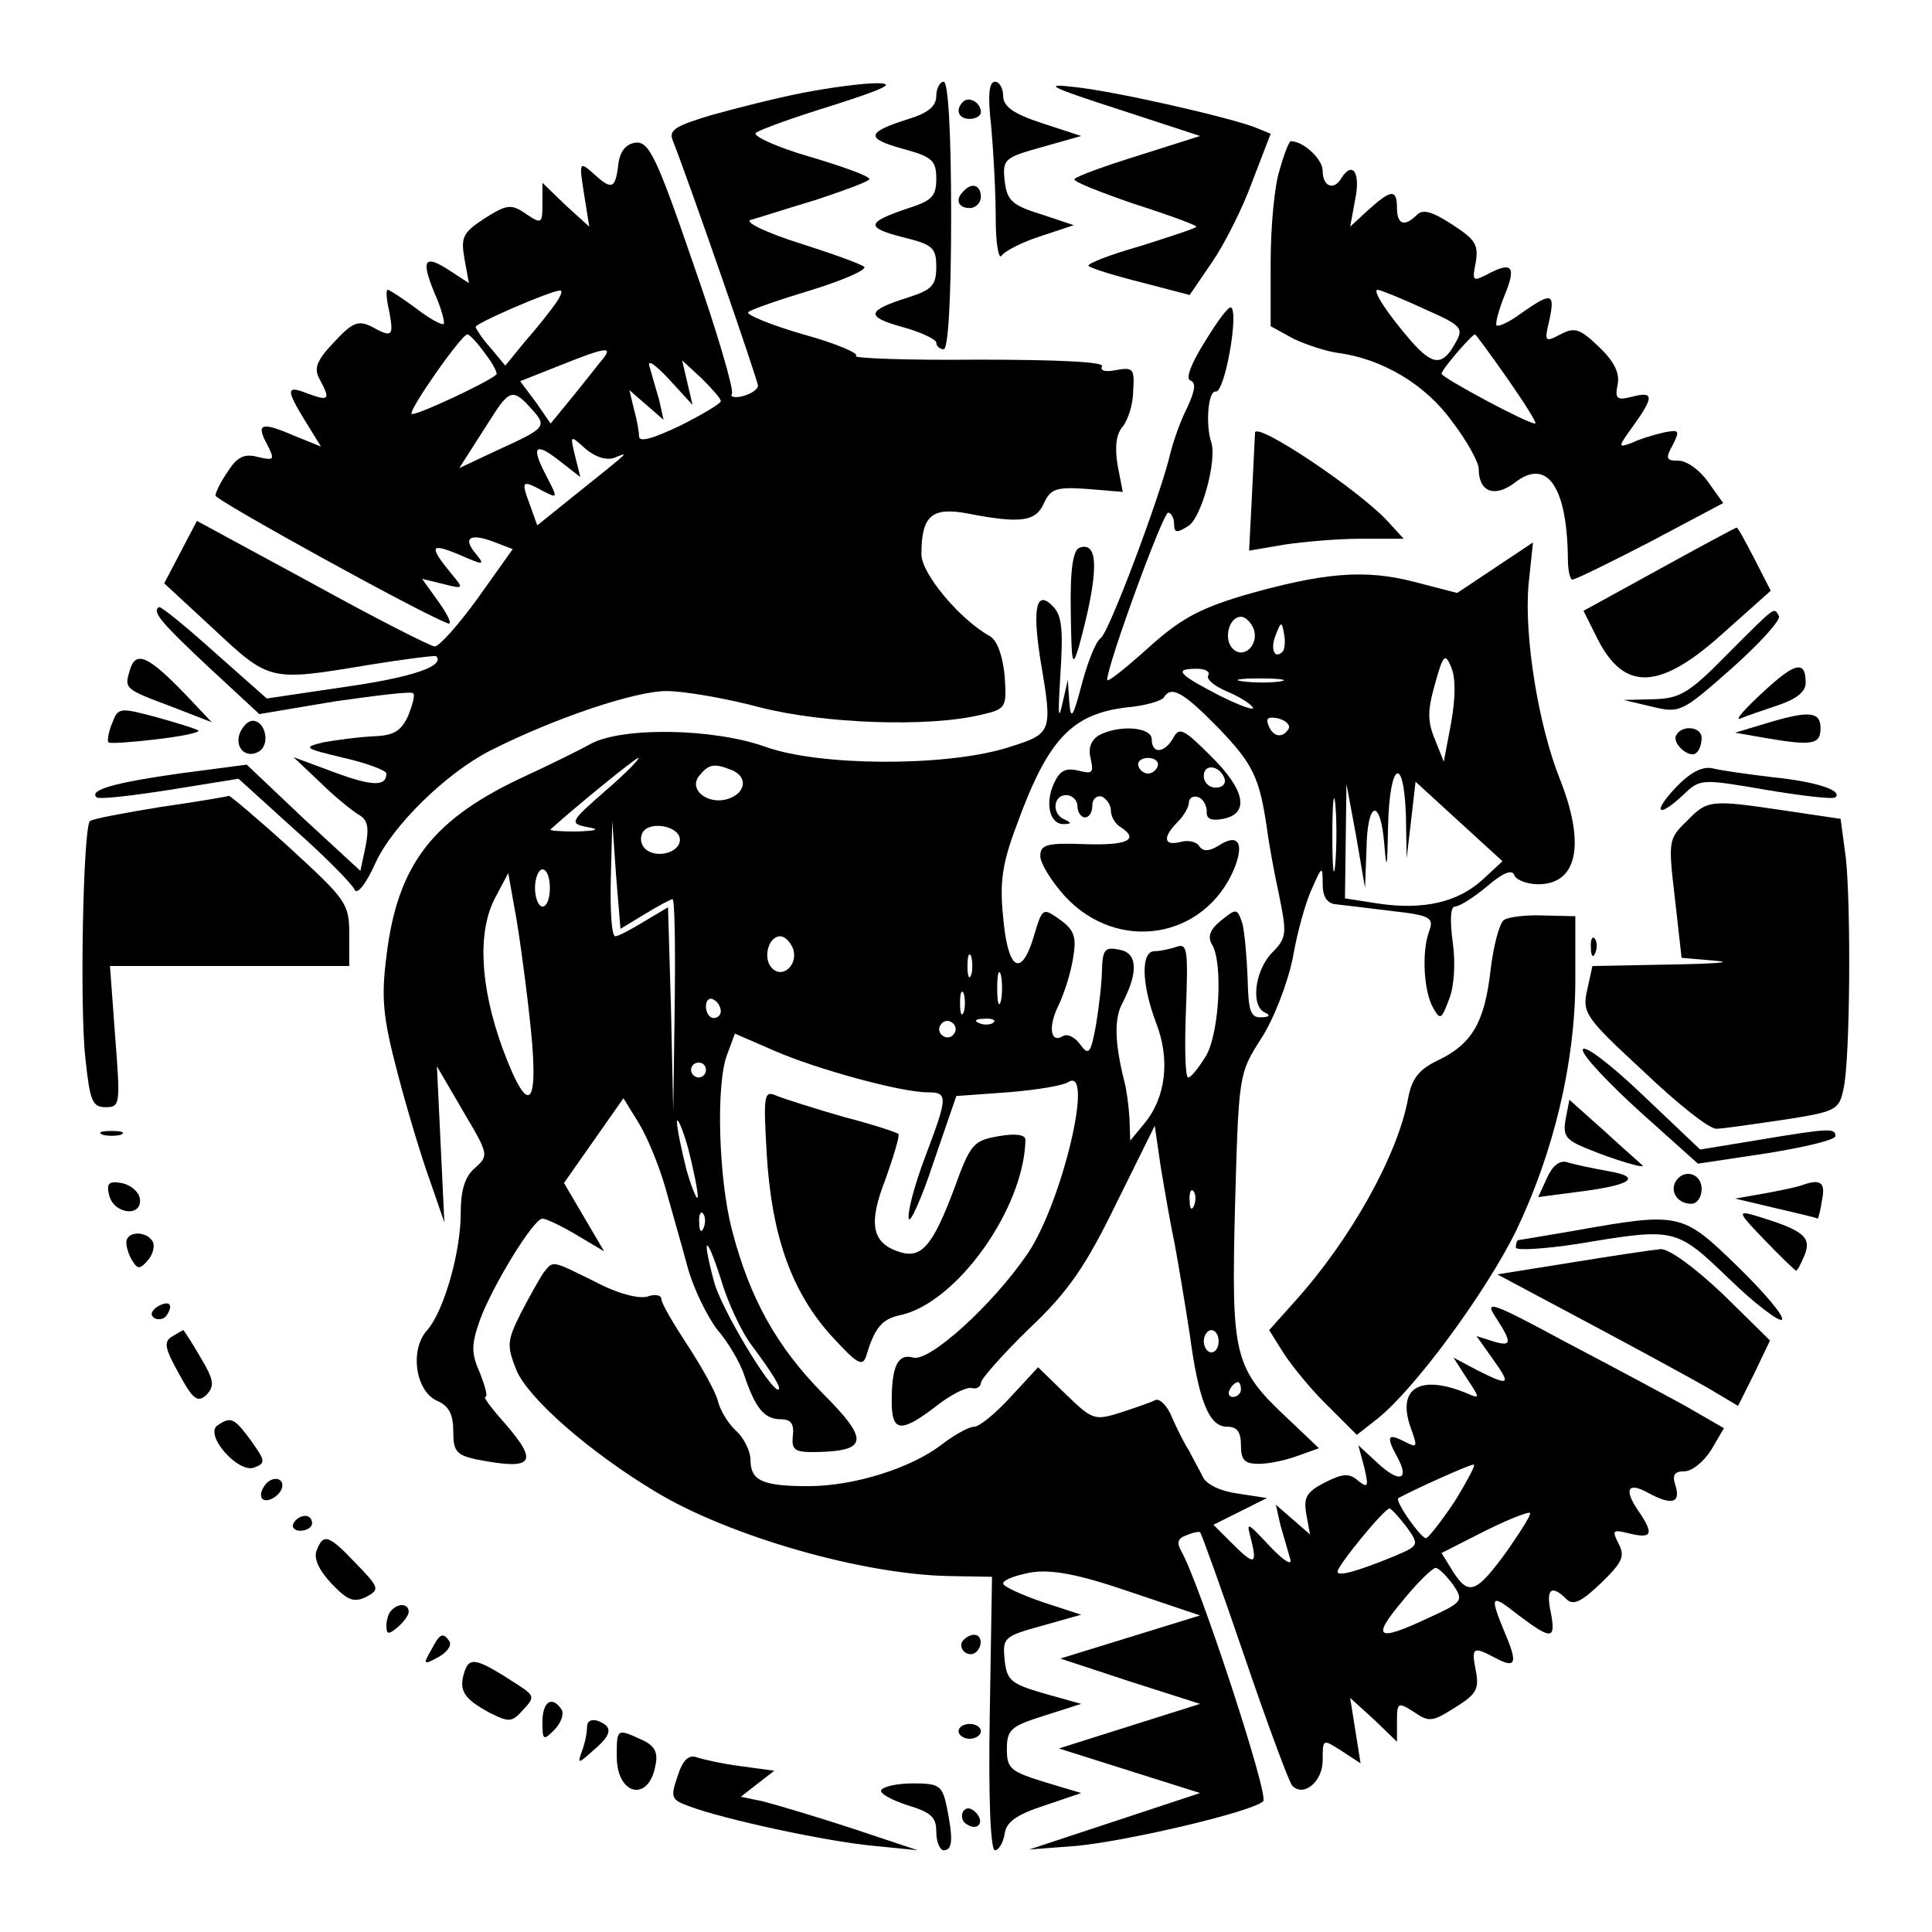 <?xml version="1.0" standalone="no"?>
<!DOCTYPE svg PUBLIC "-//W3C//DTD SVG 20010904//EN"
 "http://www.w3.org/TR/2001/REC-SVG-20010904/DTD/svg10.dtd">
<svg version="1.0" xmlns="http://www.w3.org/2000/svg"
 width="260pt" height="260pt" viewBox="0 0 260 260"
 preserveAspectRatio="xMidYMid meet">
<g transform="translate(0,260) scale(0.1,-0.1)"
fill="#000000" stroke="none">
<path d="M1080 2475 c-36 -7 -91 -21 -123 -30 -47 -14 -57 -20 -52 -33 25 -64
115 -324 115 -331 0 -5 -9 -11 -20 -14 -11 -3 -18 -1 -15 3 3 5 -20 84 -52
175 -50 146 -60 165 -78 163 -13 -2 -21 -12 -23 -30 -4 -33 -9 -34 -34 -11
-18 16 -19 15 -12 -28 l7 -44 -32 29 -31 30 0 -28 c0 -27 -1 -28 -22 -14 -20
14 -26 13 -56 -6 -29 -19 -32 -25 -27 -54 l6 -33 -26 17 c-34 22 -39 15 -20
-31 9 -20 14 -39 12 -41 -2 -2 -19 7 -37 21 -19 14 -36 25 -38 25 -3 0 -2 -13
2 -30 6 -33 4 -35 -25 -19 -17 8 -25 5 -49 -21 -24 -25 -28 -36 -20 -50 15
-28 13 -30 -15 -20 -30 12 -31 7 -4 -37 l21 -34 -37 15 c-44 19 -51 16 -35
-13 10 -20 9 -21 -13 -16 -18 5 -28 0 -40 -19 -10 -14 -17 -29 -17 -33 0 -6
275 -158 313 -172 6 -2 0 11 -12 28 l-23 32 29 -7 c27 -7 27 -6 12 12 -32 39
-31 44 8 28 34 -15 36 -15 24 0 -19 22 -9 29 23 17 l26 -10 -47 -66 c-26 -36
-52 -65 -58 -65 -5 0 -80 38 -165 85 l-155 84 -22 -42 -22 -42 67 -62 c75 -70
75 -70 207 -48 49 8 90 13 92 12 12 -13 -30 -28 -120 -41 l-108 -16 -70 62
c-39 35 -72 62 -75 61 -10 -6 3 -21 67 -81 l68 -63 101 17 c56 8 104 14 106
11 3 -2 -1 -16 -7 -31 -10 -21 -20 -26 -48 -27 -20 -1 -49 -5 -66 -8 -28 -7
-26 -8 28 -21 31 -7 57 -17 57 -21 0 -18 -20 -17 -71 2 l-54 20 36 -34 c19
-19 43 -38 51 -43 13 -7 15 -17 10 -43 l-7 -33 -77 71 -76 72 -91 -12 c-85
-12 -122 -22 -111 -32 3 -3 47 2 98 10 l93 15 75 -68 c42 -37 78 -74 81 -81 3
-8 15 6 28 35 23 51 96 122 155 152 85 43 194 80 237 80 24 0 81 -10 126 -22
86 -22 226 -27 297 -10 34 8 35 9 32 53 -3 28 -10 47 -20 53 -40 22 -92 84
-92 110 0 52 14 64 62 55 72 -14 92 -11 103 14 9 19 16 22 58 19 l48 -4 -7 36
c-4 24 -2 42 7 52 7 9 14 30 14 48 2 30 0 32 -23 28 -14 -3 -22 -1 -19 5 4 6
-60 9 -168 9 -95 -1 -169 2 -163 5 5 3 -27 17 -71 29 -45 13 -78 27 -74 30 5
4 43 17 86 30 42 13 74 27 70 31 -5 4 -44 18 -88 32 -44 14 -73 28 -65 31 8 2
48 15 88 27 39 13 72 25 72 28 0 4 -36 17 -80 30 -45 13 -77 28 -73 32 4 4 51
21 103 37 72 23 86 30 60 30 -19 0 -64 -6 -100 -13z m-332 -283 c-7 -10 -25
-33 -41 -51 l-27 -33 -20 24 c-11 12 -19 25 -20 28 0 5 97 47 113 49 5 1 2 -7
-5 -17z m-95 -68 c11 -14 17 -27 15 -28 -10 -10 -111 -57 -114 -53 -5 4 67
107 75 107 3 0 14 -12 24 -26z m155 -11 c-8 -10 -26 -33 -40 -50 l-27 -33 -20
29 -21 28 53 21 c65 26 74 27 55 5z m117 -28 l-7 30 26 -24 c14 -14 26 -27 26
-31 0 -3 -25 -18 -55 -33 -36 -17 -55 -23 -55 -14 0 6 -3 23 -7 37 l-6 25 23
-20 23 -20 -6 27 c-4 14 -10 34 -13 45 -3 10 7 3 26 -17 l32 -35 -7 30z m-210
-35 c22 -24 20 -26 -46 -56 l-51 -24 16 25 c9 14 23 36 32 50 20 30 26 31 49
5z m112 -66 c20 8 23 11 -48 -46 l-56 -45 -10 28 c-12 32 -11 34 18 18 20 -10
20 -10 4 21 -21 40 -15 46 19 19 l27 -21 -7 28 c-7 29 -7 29 14 10 13 -11 28
-16 39 -12z"/>
<path d="M1260 2471 c0 -14 -11 -23 -37 -31 -57 -18 -59 -26 -9 -40 41 -11 46
-16 46 -41 0 -23 -6 -29 -37 -39 -57 -19 -59 -26 -9 -39 41 -10 46 -14 46 -40
0 -25 -6 -31 -37 -41 -57 -18 -59 -26 -9 -40 26 -7 46 -17 46 -21 0 -5 5 -9
10 -9 6 0 10 67 10 180 0 113 -4 180 -10 180 -5 0 -10 -9 -10 -19z"/>
<path d="M1334 2429 c3 -34 6 -89 6 -123 0 -34 4 -56 8 -50 4 6 27 18 52 26
l45 15 -45 15 c-39 12 -45 19 -48 45 -3 29 0 31 50 45 l53 15 -52 17 c-40 13
-53 23 -53 37 0 10 -5 19 -11 19 -8 0 -10 -18 -5 -61z"/>
<path d="M1505 2453 l110 -36 -82 -26 c-45 -14 -84 -28 -87 -32 -3 -3 33 -17
79 -33 47 -15 85 -29 85 -31 0 -2 -34 -13 -75 -26 -42 -12 -73 -24 -70 -27 3
-3 35 -13 71 -22 l65 -17 30 44 c16 23 41 72 54 108 l25 65 -22 9 c-41 15
-192 49 -243 54 -42 5 -33 0 60 -30z"/>
<path d="M1296 2463 c-11 -11 -6 -23 9 -23 8 0 15 4 15 9 0 13 -16 22 -24 14z"/>
<path d="M1722 2371 c-7 -21 -12 -77 -12 -124 l0 -86 31 -17 c17 -8 44 -17 60
-19 59 -8 117 -42 153 -92 20 -26 36 -55 36 -64 0 -31 21 -39 48 -19 44 35 71
-5 72 -102 0 -16 3 -28 6 -28 4 0 51 23 105 51 l98 52 -20 28 c-11 16 -29 29
-40 29 -17 0 -18 3 -8 21 10 20 9 21 -12 17 -13 -3 -33 -9 -43 -14 -19 -7 -19
-6 2 23 28 39 28 47 -2 39 -20 -5 -23 -3 -19 17 3 15 -5 31 -25 50 -26 25 -33
27 -52 17 -21 -11 -22 -10 -15 19 8 37 3 38 -37 10 -16 -12 -31 -19 -34 -17
-2 3 3 21 11 41 16 39 10 46 -25 27 -18 -9 -19 -8 -14 17 4 24 -1 31 -32 51
-26 17 -39 21 -47 13 -17 -17 -27 -13 -27 9 0 26 -8 25 -38 -2 l-25 -23 7 38
c7 35 -4 51 -19 27 -10 -17 -25 -11 -25 10 0 16 -26 40 -43 40 -2 0 -9 -17
-15 -39z m193 -186 c50 -22 55 -26 45 -44 -18 -34 -31 -34 -61 0 -32 37 -53
69 -45 69 3 0 31 -11 61 -25z m114 -95 c23 -33 40 -60 37 -60 -11 0 -126 62
-126 67 0 6 41 53 45 53 1 0 21 -27 44 -60z"/>
<path d="M1297 2343 c-12 -11 -8 -23 8 -23 8 0 15 7 15 15 0 16 -12 20 -23 8z"/>
<path d="M1622 2141 c-19 -30 -27 -51 -20 -53 8 -3 6 -14 -4 -36 -9 -17 -19
-46 -23 -62 -12 -53 -83 -243 -94 -249 -6 -4 -17 -31 -25 -61 -12 -46 -15 -50
-17 -25 l-2 30 -8 -35 c-5 -22 -5 -6 -2 42 4 61 2 80 -10 92 -22 23 -28 -1
-17 -71 17 -101 17 -100 -47 -120 -84 -25 -251 -24 -323 2 -70 25 -192 27
-235 4 -16 -9 -55 -28 -85 -42 -127 -58 -175 -119 -190 -244 -7 -56 -5 -81 15
-157 13 -50 33 -116 44 -146 l19 -55 -5 105 -5 105 35 -60 c35 -59 35 -60 16
-77 -13 -11 -19 -29 -19 -61 0 -53 -23 -132 -45 -157 -24 -26 -16 -82 13 -95
16 -7 22 -18 22 -41 0 -27 4 -32 31 -38 77 -15 85 -5 38 49 -17 19 -29 35 -26
35 4 0 0 14 -7 32 -12 27 -12 38 0 72 17 46 72 136 84 136 5 0 26 -10 46 -22
l37 -22 -27 46 -27 46 40 57 40 57 21 -34 c11 -18 27 -57 35 -85 8 -29 22 -77
30 -107 8 -30 27 -68 40 -85 14 -16 31 -44 37 -63 15 -44 27 -58 49 -58 13 0
18 -6 16 -22 -2 -20 2 -23 36 -22 65 2 66 17 4 79 -61 62 -98 127 -122 220
-18 69 -22 198 -6 237 l10 27 53 -23 c57 -25 171 -56 206 -56 28 0 28 -5 -3
-87 -14 -37 -24 -74 -22 -83 1 -8 17 26 33 75 l31 90 69 5 c38 3 75 9 82 14
35 21 -9 -163 -55 -231 -47 -69 -132 -146 -154 -140 -21 6 -29 -12 -29 -59 0
-41 12 -43 59 -7 20 16 42 27 49 25 6 -2 12 2 12 7 0 5 29 38 65 73 53 50 76
84 117 168 l52 105 8 -55 c5 -30 13 -77 19 -105 5 -27 14 -81 20 -120 12 -90
26 -125 50 -125 14 0 19 -7 19 -25 0 -20 5 -25 24 -25 14 0 37 5 53 11 l28 10
-40 38 c-75 70 -78 84 -73 287 5 178 5 179 35 226 17 26 36 75 43 110 6 35 18
77 26 93 13 30 14 30 14 5 0 -17 6 -26 18 -27 9 -1 43 -5 75 -9 53 -6 57 -9
50 -28 -10 -28 -7 -81 6 -103 9 -16 11 -15 21 12 7 17 9 49 5 77 -4 30 -3 48
3 48 6 0 25 12 43 27 21 18 34 24 37 15 2 -6 17 -12 32 -12 53 0 64 54 29 142
-29 73 -48 192 -42 261 l6 57 -51 -34 -51 -34 -58 15 c-66 17 -121 13 -232
-19 -59 -18 -84 -32 -127 -71 -30 -27 -54 -46 -54 -42 0 20 75 225 82 225 4 0
8 -7 8 -15 0 -12 3 -13 19 -3 18 11 39 89 31 113 -8 24 -4 70 6 68 12 -2 31
104 21 113 -3 3 -18 -17 -35 -45z m65 -387 c8 -21 -13 -42 -28 -27 -13 13 -5
43 11 43 6 0 13 -7 17 -16z m39 -31 c-11 -11 -17 4 -9 23 7 18 8 18 11 1 2
-10 1 -21 -2 -24z m227 -95 l-10 -53 -12 30 c-10 24 -10 39 0 74 11 40 14 43
22 23 6 -14 6 -40 0 -74z m-327 63 c-3 -5 8 -14 24 -21 17 -7 33 -17 36 -22 3
-5 -17 2 -45 16 -56 29 -62 36 -30 36 11 0 18 -4 15 -9z m97 -8 c-13 -2 -35
-2 -50 0 -16 2 -5 4 22 4 28 0 40 -2 28 -4z m-83 -63 c46 -48 55 -66 65 -135
2 -16 9 -56 16 -88 11 -54 11 -59 -10 -80 -23 -25 -28 -72 -8 -80 7 -3 5 -6
-5 -6 -15 -1 -18 8 -19 52 -1 28 -4 62 -7 74 -7 21 -8 21 -29 4 -15 -12 -18
-22 -12 -32 15 -24 10 -119 -8 -150 -10 -16 -20 -29 -24 -29 -4 0 -5 41 -3 91
3 79 2 90 -12 85 -9 -3 -22 -6 -30 -6 -19 0 -18 -44 2 -97 19 -49 13 -100 -16
-135 l-19 -23 -1 30 c-1 17 -4 39 -7 50 -13 52 -14 85 -2 106 21 41 20 67 -5
71 -19 4 -22 0 -23 -26 0 -17 -4 -51 -8 -75 -7 -39 -10 -42 -21 -27 -7 10 -17
15 -23 12 -17 -11 -21 11 -7 40 8 16 17 45 20 64 5 29 2 38 -17 52 -24 17 -24
17 -36 -23 -17 -56 -35 -44 -41 27 -5 46 -1 73 18 123 42 116 74 150 148 159
25 2 47 9 50 13 10 17 26 8 74 -41z m94 -1 c-8 -13 -21 -11 -27 5 -4 10 0 12
14 9 10 -3 16 -9 13 -14z m-919 -83 c-48 -42 -49 -44 -25 -49 18 -3 14 -5 -14
-6 -22 0 -37 1 -35 3 32 29 114 96 118 96 3 0 -16 -20 -44 -44z m169 28 c23
-9 20 -31 -4 -39 -28 -9 -54 13 -39 31 13 16 20 17 43 8z m908 -61 l1 -58 6
51 6 52 59 -54 58 -53 -27 -25 c-33 -30 -79 -41 -140 -32 l-45 7 1 77 1 77 13
-70 12 -70 2 53 c1 65 19 69 24 5 3 -37 4 -31 5 25 2 86 21 98 24 15z m-95
-65 c-2 -24 -4 -7 -4 37 0 44 2 63 4 43 2 -21 2 -57 0 -80z m-929 -68 c18 11
35 20 37 20 3 0 4 -64 3 -142 l-2 -143 -3 137 -4 137 -32 -19 c-18 -11 -35
-20 -39 -20 -5 0 -7 35 -6 78 l2 77 5 -72 6 -73 33 20z m47 100 c0 -18 -33
-26 -47 -12 -6 6 -7 15 -3 22 10 16 50 8 50 -10z m-175 -65 c0 -14 -4 -25 -10
-25 -5 0 -10 11 -10 25 0 14 5 25 10 25 6 0 10 -11 10 -25z m-28 -168 c15
-128 1 -147 -36 -47 -30 83 -34 157 -9 203 l17 32 8 -45 c5 -25 14 -89 20
-143z m355 87 c8 -21 -13 -42 -28 -27 -13 13 -5 43 11 43 6 0 13 -7 17 -16z
m240 -36 c-3 -7 -5 -2 -5 12 0 14 2 19 5 13 2 -7 2 -19 0 -25z m40 -35 c-3
-10 -5 -2 -5 17 0 19 2 27 5 18 2 -10 2 -26 0 -35z m-50 -15 c-3 -7 -5 -2 -5
12 0 14 2 19 5 13 2 -7 2 -19 0 -25z m-327 1 c0 -5 -4 -9 -10 -9 -5 0 -10 7
-10 16 0 8 5 12 10 9 6 -3 10 -10 10 -16z m314 -30 c-3 -5 -10 -7 -15 -3 -5 3
-7 10 -3 15 3 5 10 7 15 3 5 -3 7 -10 3 -15z m53 15 c-3 -3 -12 -4 -19 -1 -8
3 -5 6 6 6 11 1 17 -2 13 -5z m-387 -64 c0 -5 -4 -10 -10 -10 -5 0 -10 5 -10
10 0 6 5 10 10 10 6 0 10 -4 10 -10z m-11 -170 c0 -8 -7 8 -15 35 -7 28 -13
57 -13 65 0 8 7 -7 15 -35 7 -27 13 -57 13 -65z m668 -12 c-3 -8 -6 -5 -6 6
-1 11 2 17 5 13 3 -3 4 -12 1 -19z m-660 -30 c-3 -8 -6 -5 -6 6 -1 11 2 17 5
13 3 -3 4 -12 1 -19z m65 -159 c29 -39 41 -59 35 -59 -11 0 -77 110 -86 145
-17 63 -11 66 9 4 9 -31 28 -72 42 -90z m628 6 c0 -8 -4 -15 -10 -15 -5 0 -10
7 -10 15 0 8 5 15 10 15 6 0 10 -7 10 -15z m30 -65 c0 -5 -5 -10 -11 -10 -5 0
-7 5 -4 10 3 6 8 10 11 10 2 0 4 -4 4 -10z"/>
<path d="M1478 1610 c-10 -7 -14 -17 -10 -32 4 -18 2 -20 -17 -15 -17 4 -25 0
-33 -18 -12 -27 -5 -55 14 -54 10 0 10 2 1 6 -18 7 -16 33 2 33 8 0 15 -7 15
-15 0 -8 5 -15 10 -15 6 0 10 7 10 16 0 9 6 14 13 12 6 -3 12 -11 12 -19 0 -8
6 -18 13 -22 26 -17 9 -25 -48 -23 -52 2 -60 -1 -60 -16 0 -10 15 -34 33 -54
71 -77 188 -58 228 37 14 35 5 48 -21 31 -13 -8 -21 -8 -26 -1 -3 6 -15 9 -25
6 -23 -6 -25 6 -4 27 8 8 15 20 15 26 0 6 6 10 13 7 6 -2 11 -11 11 -19 -1
-10 6 -13 22 -10 36 7 30 39 -17 85 -36 36 -42 39 -50 24 -12 -21 -29 -22 -29
-2 0 17 -45 20 -72 5z m80 -41 c-2 -6 -8 -10 -13 -10 -5 0 -11 4 -13 10 -2 6
4 11 13 11 9 0 15 -5 13 -11z m90 -17 c2 -7 -3 -12 -12 -12 -9 0 -16 7 -16 16
0 17 22 14 28 -4z"/>
<path d="M1689 2018 c0 -2 -2 -38 -4 -81 l-4 -78 47 8 c26 4 73 8 104 8 l57 0
-22 24 c-39 42 -175 133 -178 119z"/>
<path d="M2233 1834 l-102 -56 19 -38 c36 -71 84 -69 169 8 l64 57 -22 43
c-12 23 -22 42 -24 42 -1 0 -48 -25 -104 -56z"/>
<path d="M1453 1863 c-9 -3 -13 -29 -12 -86 1 -71 2 -77 11 -47 27 99 27 142
1 133z"/>
<path d="M2325 1720 c-52 -53 -64 -60 -100 -61 l-40 -1 38 -9 c38 -9 40 -8
108 52 38 34 66 65 63 70 -7 12 -3 15 -69 -51z"/>
<path d="M175 1699 c-8 -26 -8 -26 56 -50 l54 -21 -35 37 c-50 52 -67 60 -75
34z"/>
<path d="M2372 1668 c-24 -22 -38 -38 -30 -35 7 3 30 11 51 18 24 8 37 18 37
30 0 31 -14 28 -58 -13z"/>
<path d="M151 1627 c-5 -12 -7 -24 -5 -26 1 -2 30 0 64 4 34 4 59 9 57 12 -3
2 -28 10 -57 18 -49 13 -51 13 -59 -8z"/>
<path d="M2375 1626 l-40 -12 40 -7 c64 -11 75 -9 75 13 0 23 -16 24 -75 6z"/>
<path d="M323 1614 c-8 -20 8 -36 26 -25 15 10 8 41 -9 41 -6 0 -13 -7 -17
-16z"/>
<path d="M2256 1611 c-7 -11 18 -33 27 -24 4 3 7 12 7 20 0 15 -26 18 -34 4z"/>
<path d="M2255 1540 c-32 -34 -24 -42 11 -9 22 21 24 21 111 6 48 -8 90 -13
93 -10 10 9 -25 21 -84 27 -33 4 -70 9 -81 12 -14 3 -30 -5 -50 -26z"/>
<path d="M216 1514 c-49 -8 -92 -16 -95 -19 -9 -9 -14 -250 -6 -320 6 -56 9
-65 27 -65 20 0 20 4 13 95 l-7 95 161 0 161 0 0 43 c0 41 -4 46 -79 115 -44
40 -81 71 -83 71 -2 -1 -43 -8 -92 -15z"/>
<path d="M2270 1495 c-25 -24 -25 -27 -16 -104 l9 -80 46 -4 c25 -2 -2 -4 -60
-5 l-106 -2 -7 -32 c-7 -31 -3 -37 76 -110 45 -43 89 -78 98 -77 8 0 49 6 90
12 71 11 75 13 81 42 9 40 10 247 3 311 l-7 52 -74 11 c-101 15 -105 15 -133
-14z"/>
<path d="M2024 1362 c-6 -4 -14 -34 -18 -67 -8 -71 -25 -100 -71 -122 -25 -12
-35 -24 -40 -51 -14 -77 -78 -191 -153 -274 l-34 -38 20 -32 c12 -18 38 -50
60 -71 l38 -38 28 22 c50 40 145 169 186 252 51 106 80 228 80 338 l0 86 -43
1 c-23 1 -47 -2 -53 -6z"/>
<path d="M2141 1324 c0 -11 3 -14 6 -6 3 7 2 16 -1 19 -3 4 -6 -2 -5 -13z"/>
<path d="M2130 1187 c0 -8 35 -45 78 -84 l77 -69 93 14 c50 8 92 18 92 23 0
11 -7 11 -103 -5 l-79 -13 -79 75 c-43 41 -79 68 -79 59z"/>
<path d="M1032 1044 c7 -109 34 -184 88 -243 34 -37 41 -41 46 -25 11 37 21
49 45 54 76 16 167 143 169 236 0 7 -13 9 -36 5 -34 -6 -38 -10 -60 -71 -29
-77 -44 -94 -73 -85 -38 12 -43 38 -19 99 11 31 19 58 17 60 -2 2 -35 13 -74
23 -38 11 -79 24 -89 28 -18 8 -19 4 -14 -81z"/>
<path d="M2107 1094 c-4 -22 0 -28 27 -39 38 -16 83 -29 76 -23 -3 3 -26 23
-51 46 l-47 42 -5 -26z"/>
<path d="M138 1073 c6 -2 18 -2 25 0 6 3 1 5 -13 5 -14 0 -19 -2 -12 -5z"/>
<path d="M2082 1015 l-12 -26 53 7 c73 9 88 20 41 28 -22 4 -46 9 -55 12 -10
3 -20 -5 -27 -21z"/>
<path d="M2255 1010 c-8 -14 3 -30 21 -30 8 0 14 9 14 20 0 21 -24 28 -35 10z"/>
<path d="M147 991 c7 -26 46 -29 41 -3 -2 9 -13 18 -25 20 -17 3 -20 -1 -16
-17z"/>
<path d="M2425 1005 c-5 -2 -28 -7 -50 -11 l-40 -7 55 -13 c30 -7 56 -13 56
-14 1 0 4 11 6 25 5 24 -2 29 -27 20z"/>
<path d="M2375 931 c21 -22 41 -41 42 -41 2 0 7 10 12 22 9 24 -3 33 -70 53
-21 6 -19 2 16 -34z"/>
<path d="M2120 944 c-41 -7 -76 -13 -77 -13 -2 -1 -3 -5 -3 -10 0 -4 37 -2 83
5 132 22 132 22 204 -47 35 -34 67 -58 71 -55 4 4 -23 36 -60 72 -74 72 -77
73 -218 48z"/>
<path d="M170 928 c0 -7 4 -19 9 -26 6 -10 10 -10 20 2 7 8 10 20 6 26 -9 14
-35 13 -35 -2z"/>
<path d="M2115 901 l-100 -16 120 -64 c66 -35 139 -75 162 -88 l42 -25 22 44
21 44 -63 62 c-38 36 -72 61 -84 61 -11 -1 -65 -9 -120 -18z"/>
<path d="M732 888 c-5 -7 -19 -32 -31 -55 -19 -38 -19 -44 -6 -77 16 -38 98
-110 188 -164 98 -59 277 -111 395 -113 l57 -1 -3 -184 c-2 -115 1 -184 7
-184 5 0 11 10 13 22 2 16 16 26 53 38 l50 17 -50 15 c-45 14 -50 18 -50 44 0
26 5 31 50 45 l50 16 -50 14 c-45 13 -50 18 -53 45 -3 30 -1 32 50 46 l53 15
-52 17 c-29 10 -53 21 -53 25 0 5 17 11 38 15 27 4 62 -2 132 -26 l95 -32 -94
-29 -94 -29 94 -31 94 -30 -95 -30 -95 -30 95 -30 95 -30 -115 -38 -115 -38
65 5 c70 7 236 46 250 60 8 8 -86 294 -110 336 -7 12 -5 18 7 22 9 4 17 5 18
4 2 -2 29 -77 60 -168 31 -91 60 -169 64 -173 15 -16 41 5 41 34 0 29 0 29 25
13 l26 -17 -7 44 -7 44 32 -29 31 -30 0 27 c0 26 1 27 23 13 20 -14 25 -13 55
6 29 18 33 25 28 50 -6 31 -4 33 26 17 28 -15 31 -8 13 34 -21 51 -19 53 19
23 44 -33 50 -33 43 4 -7 32 1 38 21 18 9 -9 20 -4 47 22 29 28 32 36 23 53
-9 18 -8 19 16 13 30 -7 32 0 10 32 -19 28 -13 38 14 23 31 -17 44 -14 37 9
-5 15 -2 20 12 20 10 0 26 13 36 29 l17 29 -52 30 c-29 16 -102 55 -163 87
-98 53 -108 56 -92 32 22 -34 22 -40 -4 -32 l-22 7 22 -31 c25 -35 23 -37 -21
-15 l-32 17 18 -28 c18 -27 18 -28 0 -20 -63 26 -94 7 -76 -45 10 -28 10 -29
-8 -20 -23 12 -25 7 -9 -22 16 -30 2 -34 -27 -7 l-26 24 8 -30 c6 -26 5 -28
-8 -18 -12 11 -21 10 -45 -2 -25 -13 -29 -20 -25 -43 l5 -27 -23 20 -23 20 6
-27 c4 -14 10 -34 13 -45 4 -11 -7 -5 -27 16 -32 34 -32 34 -25 8 8 -33 4 -34
-27 -3 l-24 24 36 18 36 18 -39 6 c-23 3 -42 12 -47 22 -5 10 -14 26 -19 36
-6 9 -16 29 -23 45 -6 15 -16 25 -22 23 -5 -3 -26 -10 -47 -17 -35 -11 -38
-10 -74 25 l-37 36 -37 -40 c-20 -22 -42 -40 -49 -40 -7 0 -27 -11 -45 -25
-41 -31 -117 -55 -178 -55 -61 0 -78 7 -78 35 0 12 -9 30 -19 39 -11 10 -22
28 -25 41 -3 12 -22 46 -41 75 -19 29 -35 56 -35 62 0 5 -9 7 -19 3 -12 -3
-40 4 -70 20 -59 29 -56 29 -69 13z m1226 -308 c-18 -27 -36 -50 -39 -50 -7 0
-43 51 -37 54 20 11 95 45 101 45 4 1 -8 -21 -25 -49z m-65 -35 c17 -24 17
-25 -16 -39 -51 -21 -77 -28 -77 -21 0 8 63 85 70 85 3 -1 13 -12 23 -25z
m136 -31 c-42 -58 -52 -62 -73 -30 l-16 26 57 29 c32 16 60 27 62 25 2 -2 -12
-24 -30 -50z m-74 -46 c15 -22 14 -24 -32 -45 -70 -33 -78 -28 -36 22 20 25
41 45 45 45 4 0 14 -10 23 -22z"/>
<path d="M211 841 c-8 -6 -9 -11 -3 -15 6 -3 14 -1 17 5 9 14 2 20 -14 10z"/>
<path d="M231 801 c-11 -7 -9 -16 10 -50 19 -35 25 -39 37 -28 11 12 10 20 -8
50 -12 21 -23 37 -23 37 -1 0 -8 -4 -16 -9z"/>
<path d="M293 682 c-19 -12 27 -65 49 -57 16 6 15 9 -4 36 -23 31 -27 33 -45
21z"/>
<path d="M355 599 c-4 -6 -5 -13 -2 -16 7 -7 27 6 27 18 0 12 -17 12 -25 -2z"/>
<path d="M395 550 c-3 -5 1 -10 9 -10 9 0 16 5 16 10 0 6 -4 10 -9 10 -6 0
-13 -4 -16 -10z"/>
<path d="M426 513 c-4 -10 3 -26 20 -44 22 -23 30 -26 47 -18 18 10 18 12 -14
45 -37 39 -44 41 -53 17z"/>
<path d="M527 433 c-4 -3 -7 -13 -7 -21 0 -12 3 -12 15 -2 8 7 15 16 15 21 0
11 -14 12 -23 2z"/>
<path d="M580 379 c-11 -19 -10 -20 10 -9 11 6 18 15 15 21 -9 13 -13 11 -25
-12z"/>
<path d="M1295 391 c-6 -11 9 -23 19 -14 9 9 7 23 -3 23 -6 0 -12 -4 -16 -9z"/>
<path d="M625 350 c-8 -25 -1 -36 34 -55 26 -13 30 -13 45 4 16 17 15 19 -6
33 -57 37 -66 39 -73 18z"/>
<path d="M730 283 c0 -25 1 -26 16 -11 9 9 13 21 10 27 -13 20 -26 11 -26 -16z"/>
<path d="M790 276 c0 -8 -3 -23 -7 -33 -6 -17 -5 -17 15 1 26 22 27 32 7 40
-9 3 -15 0 -15 -8z"/>
<path d="M1290 270 c0 -5 7 -10 15 -10 8 0 15 5 15 10 0 6 -7 10 -15 10 -8 0
-15 -4 -15 -10z"/>
<path d="M830 236 c0 -52 43 -62 52 -12 4 18 -1 27 -19 35 -33 15 -33 15 -33
-23z"/>
<path d="M912 210 c-10 -29 -9 -32 16 -41 45 -17 183 -47 247 -53 l60 -6 -90
30 c-49 16 -103 32 -119 36 l-29 6 23 18 22 17 -44 6 c-24 3 -51 9 -60 12 -11
4 -19 -3 -26 -25z"/>
<path d="M1186 191 c-3 -4 13 -13 34 -20 33 -10 40 -16 40 -36 0 -14 5 -25 10
-25 12 0 13 15 4 59 -6 28 -10 31 -45 31 -21 0 -40 -4 -43 -9z"/>
<path d="M1296 162 c-3 -6 -1 -14 5 -17 15 -10 25 3 12 16 -7 7 -13 7 -17 1z"/>
</g>
</svg>
